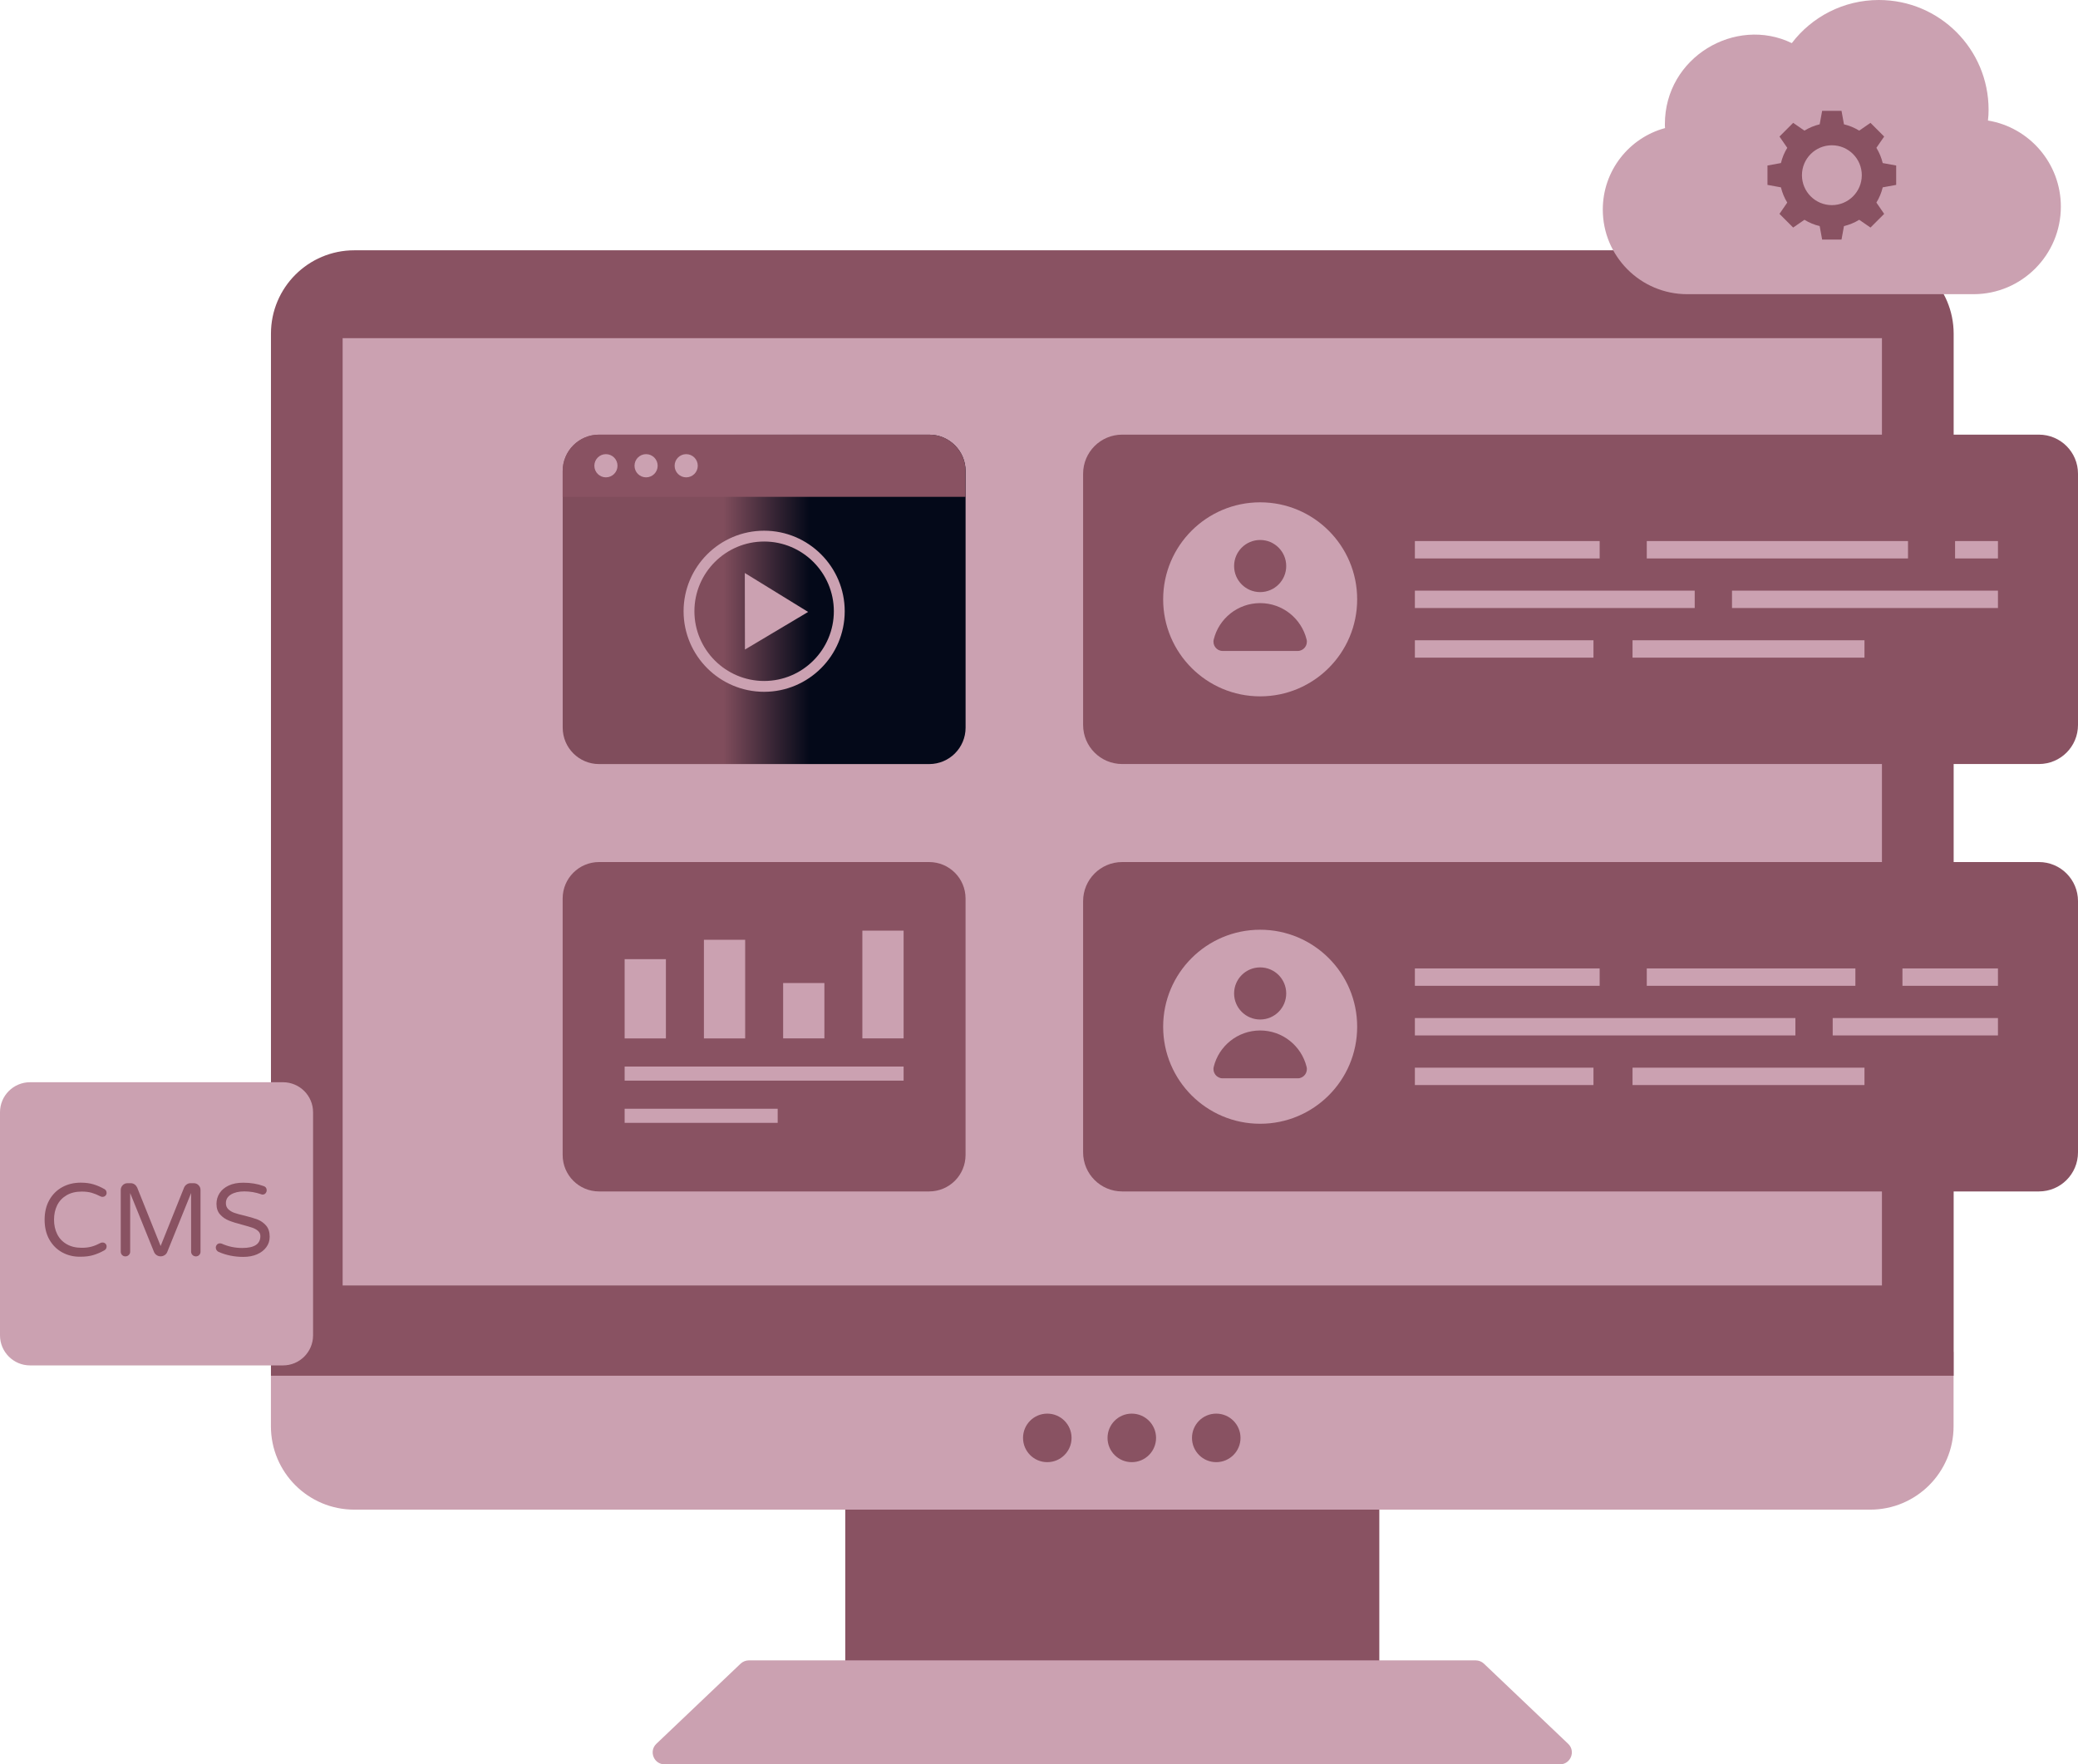 <svg xmlns="http://www.w3.org/2000/svg" xmlns:xlink="http://www.w3.org/1999/xlink" version="1.1" id="Layer_1" x="0px" y="0px" style="enable-background:new 0 0 5018 4393.8;" xml:space="preserve" viewBox="187.7 370.5 4569.2 3879.1">
<style type="text/css">
	.st0{fill:#895262;}
	.st1{fill:#CBA1B1;}
	.st2{fill:url(#SVGID_1_);}
</style>
<rect x="2046.3" y="3645.1" class="st0" width="1174.3" height="420.4"/>
<path class="st1" d="M3635.8,4204.4l-185.2-176.2c-4.9-4.6-11.3-7.2-18.1-7.2H1834.3c-6.7,0-13.2,2.6-18.1,7.2l-185.2,176.2  c-17.1,16.3-5.6,45.2,18.1,45.2h1968.6C3641.4,4249.6,3652.9,4220.7,3635.8,4204.4z"/>
<path class="st1" d="M783.4,3342.9v163.4c0,101.3,82.1,183.3,183.3,183.3h3333.3c101.3,0,183.3-82.1,183.3-183.3v-163.4H783.4z"/>
<path class="st0" d="M4300.1,920.8H966.8c-101.3,0-183.3,82.1-183.3,183.3v2291.1h3700V1104.2  C4483.4,1002.9,4401.4,920.8,4300.1,920.8z"/>
<rect x="941.1" y="1114" class="st1" width="3384.7" height="2082.7"/>
<path class="st0" d="M2915.4,3531.9c0,29.4-23.9,53.3-53.4,53.3c-29.5,0-53.3-23.9-53.3-53.3c0-29.5,23.8-53.4,53.3-53.4  C2891.5,3478.5,2915.4,3502.4,2915.4,3531.9z"/>
<path class="st0" d="M2729.7,3531.9c0,29.4-23.9,53.3-53.4,53.3c-29.5,0-53.3-23.9-53.3-53.3c0-29.5,23.8-53.4,53.3-53.4  C2705.7,3478.5,2729.7,3502.4,2729.7,3531.9z"/>
<path class="st0" d="M2543.9,3531.9c0,29.4-23.9,53.3-53.4,53.3c-29.5,0-53.3-23.9-53.3-53.3c0-29.5,23.8-53.4,53.3-53.4  C2520,3478.5,2543.9,3502.4,2543.9,3531.9z"/>
<g>
	<linearGradient id="SVGID_1_" gradientUnits="userSpaceOnUse" x1="1424.951" y1="1688.267" x2="2310.851" y2="1688.267">
		<stop offset="0.399" style="stop-color:#804D5C"/>
		<stop offset="0.612" style="stop-color:#040919"/>
	</linearGradient>
	<path class="st2" d="M1425,1406.3v564c0,44.3,35.8,80.1,80.1,80.1h725.7c44.3,0,80.1-35.8,80.1-80.1v-564   c0-44.3-35.9-80.1-80.1-80.1H1505C1460.8,1326.2,1425,1362.1,1425,1406.3z"/>
</g>
<g>
	<path class="st0" d="M2231,1326.1h-726.3c-44.1,0-79.8,35.7-79.8,79.9v56.9h885.9V1406C2310.8,1361.9,2275.1,1326.1,2231,1326.1z"/>
</g>
<g>
	<path class="st1" d="M1545.5,1394.5c0,14.1-11.4,25.5-25.5,25.5c-14,0-25.4-11.4-25.4-25.5s11.4-25.5,25.4-25.5   C1534.1,1369,1545.5,1380.4,1545.5,1394.5z"/>
</g>
<g>
	<path class="st1" d="M1633.8,1394.5c0,14.1-11.4,25.5-25.5,25.5c-14,0-25.4-11.4-25.4-25.5s11.4-25.5,25.4-25.5   C1622.4,1369,1633.8,1380.4,1633.8,1394.5z"/>
</g>
<g>
	<path class="st1" d="M1722,1394.5c0,14.1-11.4,25.5-25.5,25.5c-14,0-25.4-11.4-25.4-25.5s11.4-25.5,25.4-25.5   C1710.6,1369,1722,1380.4,1722,1394.5z"/>
</g>
<g>
	<g>
		<path class="st1" d="M1867.9,1891.5c-97.7,0-177.1-79.5-177.1-177.1c0-97.7,79.5-177.1,177.1-177.1c97.7,0,177.2,79.5,177.2,177.1    C2045.1,1812.1,1965.6,1891.5,1867.9,1891.5z M1867.9,1561.1c-84.5,0-153.3,68.8-153.3,153.3c0,84.5,68.8,153.3,153.3,153.3    c84.5,0,153.3-68.8,153.3-153.3C2021.2,1629.9,1952.4,1561.1,1867.9,1561.1z"/>
	</g>
</g>
<g>
	<g>
		<polygon class="st1" points="1825.4,1630.3 1964.6,1715.9 1825.7,1798.6   "/>
	</g>
</g>
<g>
	<g>
		<g>
			<path class="st0" d="M1424.9,2345.9v564c0,44.3,35.8,80.1,80.1,80.1h725.7c44.3,0,80.1-35.8,80.1-80.1v-564     c0-44.3-35.9-80.1-80.1-80.1H1505C1460.7,2265.8,1424.9,2301.7,1424.9,2345.9z"/>
		</g>
	</g>
</g>
<g>
	<g>
		<g>
			<rect x="1561.2" y="2479.3" class="st1" width="90.7" height="174.3"/>
		</g>
		<g>
			<rect x="1735.5" y="2436.7" class="st1" width="90.7" height="216.9"/>
		</g>
		<g>
			<rect x="1909.7" y="2531.8" class="st1" width="90.7" height="121.7"/>
		</g>
		<g>
			<rect x="2083.9" y="2416.6" class="st1" width="90.7" height="236.9"/>
		</g>
	</g>
	<g>
		<rect x="1561.2" y="2715.4" class="st1" width="613.4" height="31"/>
	</g>
	<g>
		<rect x="1561.2" y="2808.2" class="st1" width="336.5" height="31"/>
	</g>
</g>
<g>
	<g>
		<g>
			<path class="st1" d="M876.1,2816v490.4c0,36.4-29.5,66.1-66.1,66.1H253.8c-36.5,0-66.1-29.7-66.1-66.1V2816     c0-36.5,29.5-66.1,66.1-66.1h556.2C846.6,2750,876.1,2779.5,876.1,2816z"/>
		</g>
	</g>
</g>
<path class="st0" d="M324.5,3124c-12-6.6-21.5-16.1-28.4-28.4c-6.9-12.3-10.3-26.8-10.3-43.3c0-16.5,3.4-30.9,10.3-43.3  c6.9-12.3,16.4-21.8,28.4-28.4c12-6.6,25.6-9.9,40.8-9.9c10.3,0,19.5,1.2,27.6,3.6c8.1,2.4,16.2,5.9,24.2,10.4c3.3,1.8,5,4.7,5,8.6  c0,2.3-0.8,4.3-2.5,6c-1.7,1.7-3.9,2.6-6.6,2.6c-1.5,0-2.9-0.3-4.1-0.9c-6.7-3.5-13.2-6.1-19.5-8c-6.4-1.8-13.7-2.7-22-2.7  c-13,0-24.1,2.7-33.3,8.1c-9.2,5.4-16.1,12.7-20.7,22c-4.6,9.3-6.9,19.9-6.9,31.7c0,11.8,2.3,22.4,6.9,31.7  c4.6,9.3,11.5,16.7,20.7,22c9.2,5.4,20.2,8.1,33.3,8.1c8.3,0,15.7-0.9,22-2.7c6.4-1.8,12.9-4.5,19.5-8c1.2-0.6,2.6-0.9,4.1-0.9  c2.7,0,4.9,0.8,6.6,2.5c1.7,1.7,2.5,3.7,2.5,6.1c0,3.9-1.7,6.8-5,8.6c-8,4.5-16.1,8-24.2,10.4c-8.1,2.4-17.3,3.6-27.6,3.6  C350.2,3133.9,336.6,3130.6,324.5,3124z"/>
<path class="st0" d="M456.2,3129.8c-2-2-3-4.4-3-7.3v-135.6c0-4.1,1.4-7.6,4.3-10.6c2.9-3,6.4-4.4,10.4-4.4h7.5c3,0,5.8,0.9,8.3,2.7  c2.5,1.8,4.3,4.1,5.6,6.8l51.6,128.6l51.6-128.6c1.2-2.7,3.1-5,5.6-6.8c2.5-1.8,5.3-2.7,8.3-2.7h7.5c4.1,0,7.6,1.5,10.4,4.4  c2.9,2.9,4.3,6.5,4.3,10.6v135.6c0,2.9-1,5.3-2.9,7.3c-2,2-4.4,3-7.3,3s-5.3-1-7.4-3c-2-2-3.1-4.4-3.1-7.3v-129l-52.5,129.7  c-1.2,2.9-3.1,5.2-5.8,6.9c-2.6,1.7-5.6,2.6-8.7,2.6c-3.2,0-6.1-0.9-8.7-2.6c-2.6-1.7-4.6-4.1-5.8-6.9l-52.5-129.7v129  c0,2.9-1,5.3-3.1,7.3c-2.1,2-4.5,3-7.4,3S458.1,3131.8,456.2,3129.8z"/>
<path class="st0" d="M668.5,3123c-1.8-0.8-3.3-2-4.5-3.8c-1.2-1.7-1.8-3.6-1.8-5.6c0-2.6,0.9-4.8,2.6-6.7c1.7-1.9,4-2.8,6.7-2.8  c1.5,0,2.9,0.3,4.3,0.9c13.9,6.2,28.8,9.3,44.7,9.3c26.5,0,39.7-8.7,39.7-26.1c0-4.5-1.7-8.3-5.1-11.4c-3.4-3-7.6-5.4-12.6-7.1  c-5-1.7-12.1-3.8-21.4-6.3c-12.3-3.2-22.2-6.2-29.7-9.2c-7.6-2.9-14.1-7.4-19.5-13.3c-5.5-5.9-8.2-13.8-8.2-23.6  c0-8.6,2.3-16.5,6.8-23.5c4.5-7,11.2-12.6,20.1-16.8c8.8-4.2,19.5-6.2,31.9-6.2c16.7,0,31.7,2.5,45.2,7.5c4.2,1.5,6.4,4.5,6.4,9.1  c0,2.4-0.8,4.6-2.5,6.6c-1.7,2-3.9,2.9-6.6,2.9c-0.9,0-2.1-0.3-3.6-0.9c-11.8-4.1-24-6.1-36.6-6.1c-12,0-21.7,2.3-29.2,6.8  c-7.5,4.5-11.2,10.9-11.2,19.1c0,5.5,1.8,9.9,5.3,13.3c3.6,3.4,8,6.1,13.4,8c5.4,1.9,12.7,3.9,21.9,6c12,2.9,21.6,5.8,29,8.6  c7.3,2.9,13.6,7.3,18.9,13.4c5.2,6.1,7.8,14.2,7.8,24.5c0,8.5-2.4,16.1-7.3,22.8c-4.9,6.7-11.7,12-20.4,15.8  c-8.8,3.8-18.9,5.7-30.4,5.7C703.3,3133.9,685.3,3130.3,668.5,3123z"/>
<g>
	<g>
		<path class="st0" d="M4671,1326.1H2655.2c-47.5,0-85.9,38.5-85.9,85.9v552.4c0,47.5,38.5,85.9,85.9,85.9H4671    c47.5,0,85.9-38.4,85.9-85.9v-552.4C4756.9,1364.6,4718.5,1326.1,4671,1326.1z"/>
	</g>
</g>
<g>
	<circle class="st1" cx="2958.6" cy="1688.2" r="213.3"/>
</g>
<g>
	<g>
		<circle class="st0" cx="2958.6" cy="1615" r="57.3"/>
	</g>
	<g>
		<path class="st0" d="M3060.7,1776.5c-11.3-45.9-52.7-80-102.1-80s-90.9,34.1-102.1,80c-3.1,12.8,6.5,25.2,19.6,25.2h165.1    C3054.3,1801.6,3063.9,1789.2,3060.7,1776.5z"/>
	</g>
</g>
<g>
	<g>
		<rect x="3298.8" y="1560.1" class="st1" width="406.3" height="38.2"/>
	</g>
	<g>
		<rect x="3808.7" y="1560.1" class="st1" width="574.4" height="38.2"/>
	</g>
	<g>
		<rect x="4486.6" y="1560.1" class="st1" width="94.3" height="38.2"/>
	</g>
	<g>
		<rect x="3996.1" y="1669.1" class="st1" width="584.8" height="38.2"/>
	</g>
	<g>
		<rect x="3298.8" y="1669.1" class="st1" width="615.3" height="38.2"/>
	</g>
	<g>
		<rect x="3298.8" y="1778.2" class="st1" width="392.7" height="38.2"/>
	</g>
	<g>
		<rect x="3777.4" y="1778.2" class="st1" width="510" height="38.2"/>
	</g>
</g>
<g>
	<g>
		<path class="st0" d="M4671,2265.8H2655.2c-47.5,0-85.9,38.5-85.9,85.9v552.4c0,47.5,38.5,85.9,85.9,85.9H4671    c47.5,0,85.9-38.4,85.9-85.9v-552.4C4756.9,2304.3,4718.5,2265.8,4671,2265.8z"/>
	</g>
</g>
<g>
	<circle class="st1" cx="2958.6" cy="2627.9" r="213.3"/>
</g>
<g>
	<g>
		<circle class="st0" cx="2958.6" cy="2554.7" r="57.3"/>
	</g>
	<g>
		<path class="st0" d="M3060.7,2716.1c-11.3-45.9-52.7-80-102.1-80s-90.9,34.1-102.1,80c-3.1,12.8,6.5,25.2,19.6,25.2h165.1    C3054.3,2741.3,3063.9,2728.9,3060.7,2716.1z"/>
	</g>
</g>
<g>
	<g>
		<rect x="3298.8" y="2499.7" class="st1" width="406.3" height="38.2"/>
	</g>
	<g>
		<rect x="4370.9" y="2499.7" class="st1" width="210" height="38.2"/>
	</g>
	<g>
		<rect x="3808.7" y="2499.7" class="st1" width="458.7" height="38.2"/>
	</g>
	<g>
		<rect x="3298.8" y="2608.8" class="st1" width="836.7" height="38.2"/>
	</g>
	<g>
		<rect x="4217.5" y="2608.8" class="st1" width="363.4" height="38.2"/>
	</g>
	<g>
		<rect x="3298.8" y="2717.9" class="st1" width="392.7" height="38.2"/>
	</g>
	<g>
		<rect x="3777.4" y="2717.9" class="st1" width="510" height="38.2"/>
	</g>
</g>
<path class="st1" d="M3848.9,652.1c-0.4-2.8-0.4-5.7-0.4-8.5c0-147.9,155.8-238.2,279.1-178.3c43.9-57.7,113.6-94.8,191.4-94.8  c133.4,0,241.3,107.9,241.3,241.3c0,7.8-0.4,15.9-1.4,23.7c90.9,14.9,160.3,94.1,160.3,189.3c0,106.1-86,192.5-192.1,192.5h-629.4  c-102.6,0-185.7-83.1-185.7-186.1C3712,745.6,3770,673.4,3848.9,652.1z"/>
<path class="st0" d="M4194.3,897.2l42.6,0l5.4-29.6c12-2.9,23.3-7.6,33.5-13.9l24.8,17.1l30.1-30.1l-17.1-24.8  c6.3-10.2,11-21.5,13.9-33.5l29.6-5.4l0-42.6l-29.6-5.4c-2.9-12-7.6-23.3-13.9-33.5l17.1-24.8l-30.1-30.1l-24.8,17.1  c-10.2-6.3-21.5-11-33.5-13.9l-5.4-29.6l-42.6,0l-5.4,29.6c-12,2.9-23.3,7.6-33.5,13.9l-24.8-17.1l-30.1,30.1l17.1,24.8  c-6.3,10.2-11,21.5-13.9,33.5l-29.6,5.4V777l29.6,5.4c2.9,12,7.6,23.3,13.9,33.5l-17.1,24.8l30.1,30.1l24.8-17.1  c10.2,6.3,21.5,11,33.5,13.9L4194.3,897.2z M4149.9,755.7c0-36.3,29.4-65.8,65.8-65.8c36.3,0,65.8,29.4,65.8,65.8  c0,36.3-29.4,65.8-65.8,65.8C4179.3,821.5,4149.9,792,4149.9,755.7z"/>
</svg>